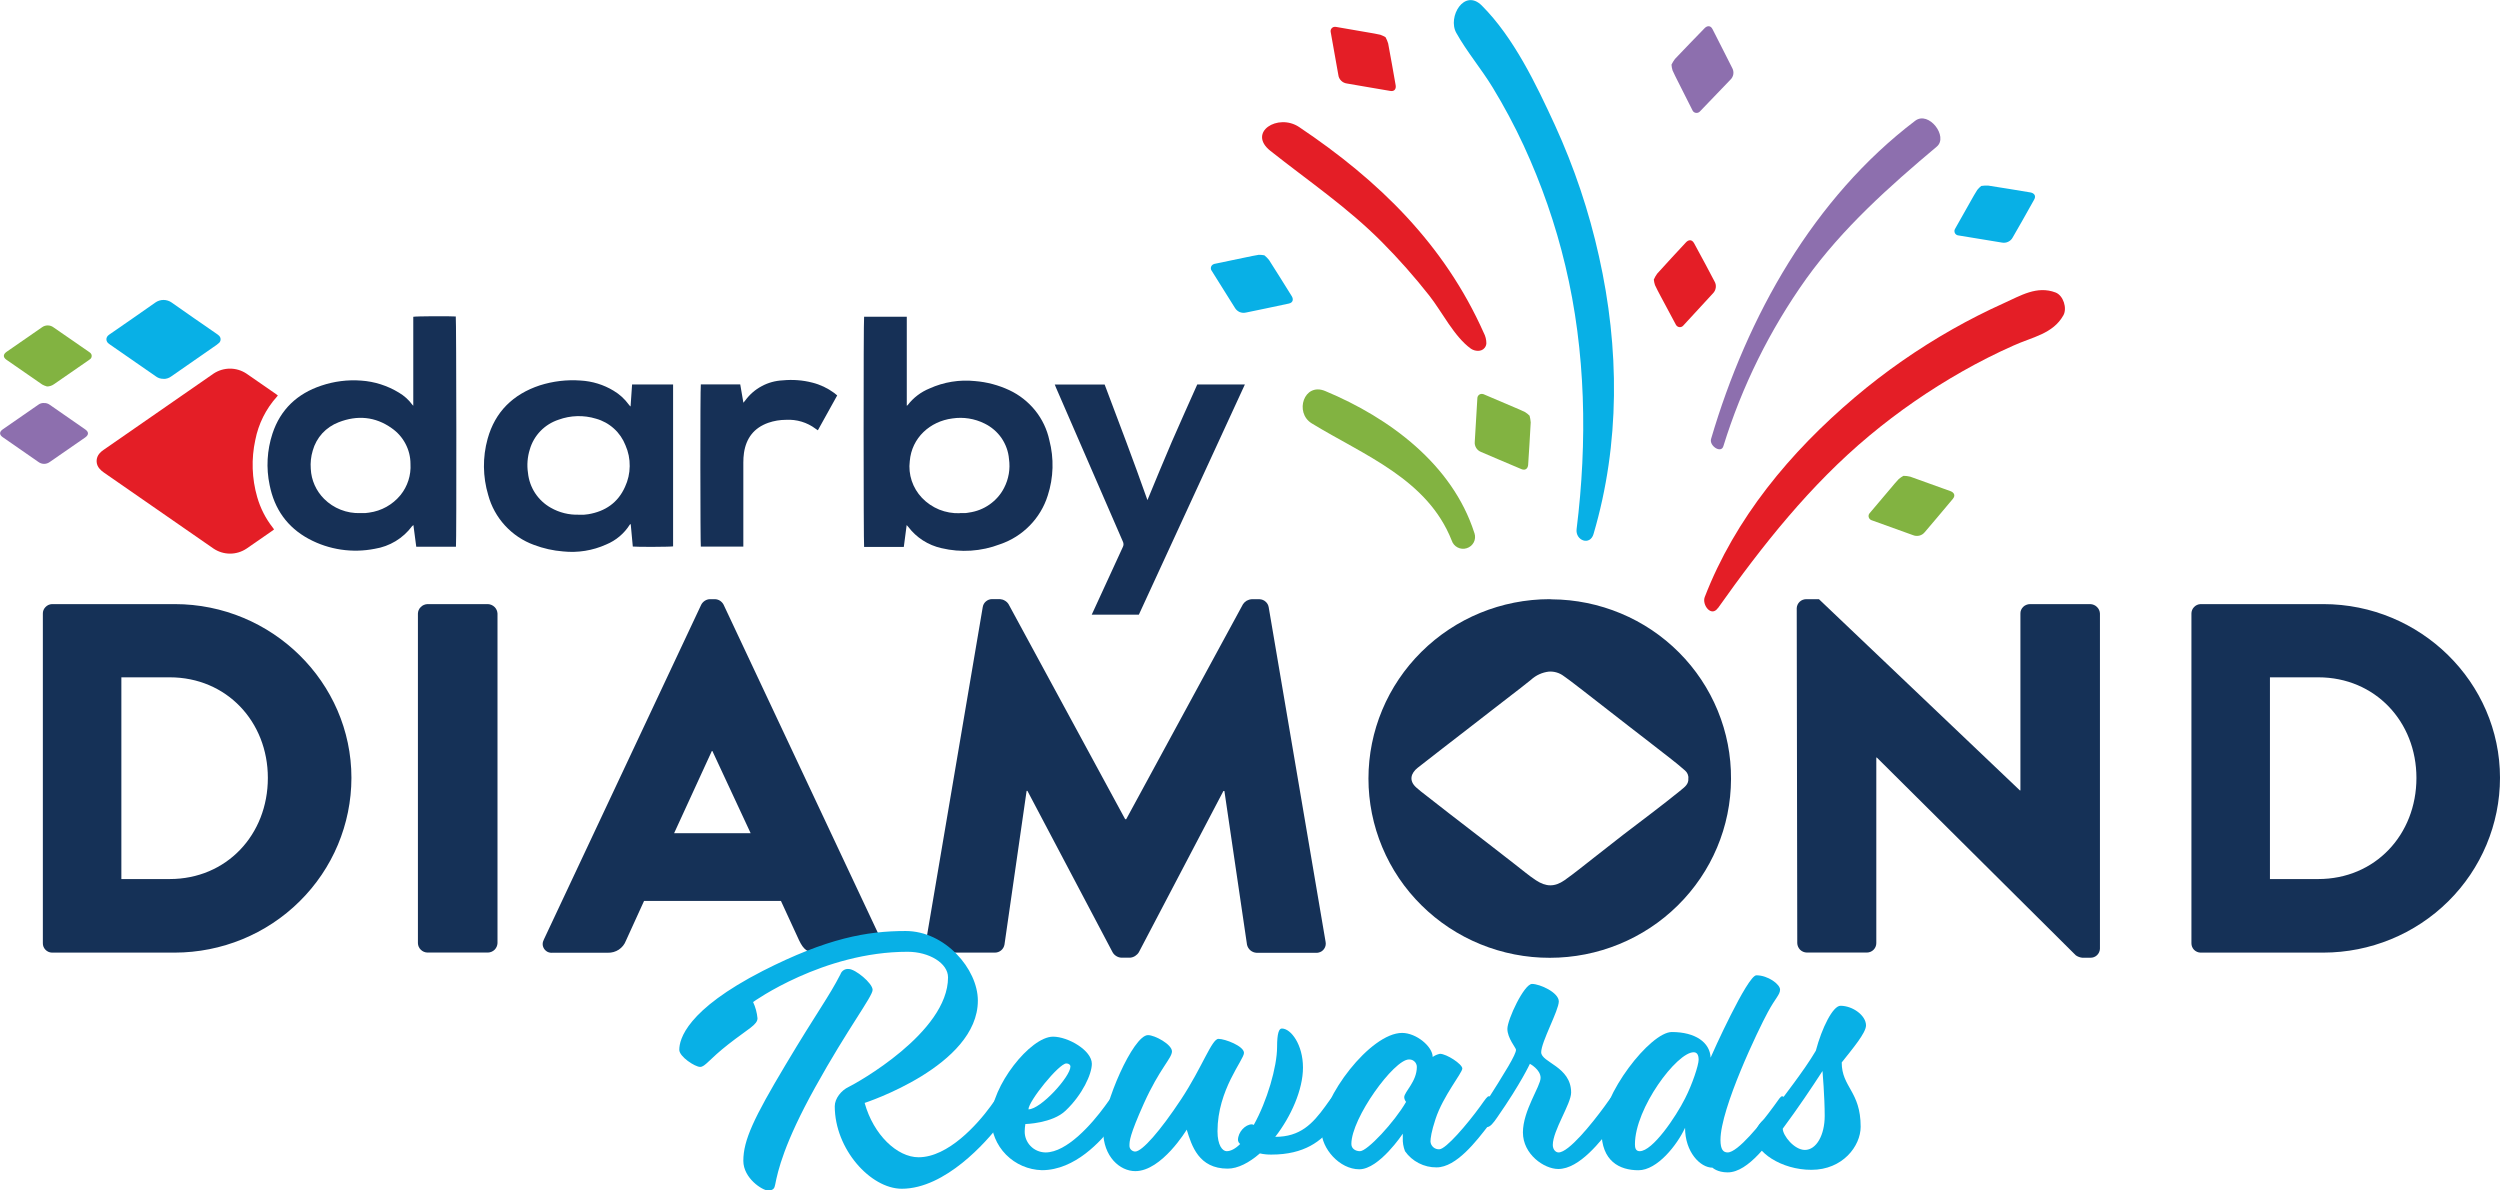 <svg width="42" height="20" viewBox="0 0 42 20" fill="none" xmlns="http://www.w3.org/2000/svg">
<g clip-path="url(#clip0_65_931)">
<path d="M0.72 10.308C0.719 10.268 0.735 10.228 0.764 10.199C0.792 10.169 0.831 10.151 0.872 10.149H2.935C4.568 10.149 5.904 11.463 5.904 13.068C5.903 13.847 5.59 14.593 5.033 15.143C4.477 15.694 3.722 16.003 2.935 16.004H0.872C0.831 16.003 0.791 15.985 0.763 15.955C0.734 15.925 0.719 15.886 0.72 15.845V10.308ZM2.851 14.768C3.807 14.768 4.5 14.023 4.5 13.069C4.5 12.124 3.807 11.379 2.851 11.379H2.039V14.768H2.851Z" fill="#153157"/>
<path d="M7.021 10.308C7.022 10.267 7.039 10.227 7.069 10.198C7.099 10.168 7.139 10.151 7.181 10.149H8.197C8.239 10.151 8.279 10.168 8.309 10.198C8.339 10.227 8.356 10.267 8.358 10.308V15.845C8.356 15.886 8.339 15.926 8.309 15.956C8.279 15.985 8.239 16.002 8.197 16.003H7.181C7.139 16.002 7.099 15.985 7.069 15.955C7.039 15.926 7.022 15.886 7.021 15.845V10.308Z" fill="#153157"/>
<path d="M9.135 15.788L11.781 10.158C11.795 10.132 11.816 10.109 11.841 10.093C11.867 10.076 11.896 10.067 11.927 10.066H12.011C12.041 10.067 12.07 10.076 12.096 10.092C12.121 10.109 12.142 10.131 12.156 10.158L14.803 15.788C14.812 15.805 14.818 15.824 14.82 15.843C14.822 15.863 14.82 15.882 14.815 15.901C14.809 15.919 14.8 15.936 14.787 15.951C14.775 15.966 14.76 15.979 14.742 15.988C14.717 16.002 14.688 16.008 14.659 16.005H13.72C13.568 16.005 13.501 15.957 13.424 15.796L13.12 15.136H10.82L10.515 15.805C10.492 15.866 10.45 15.918 10.396 15.954C10.341 15.99 10.276 16.008 10.211 16.006H9.281C9.254 16.009 9.227 16.004 9.202 15.993C9.178 15.981 9.157 15.963 9.142 15.941C9.127 15.918 9.118 15.892 9.117 15.866C9.116 15.839 9.123 15.812 9.136 15.789L9.135 15.788ZM12.611 13.998L11.968 12.617H11.959L11.325 13.998H12.611Z" fill="#153157"/>
<path d="M16.51 10.199C16.516 10.162 16.534 10.129 16.562 10.105C16.59 10.081 16.625 10.066 16.662 10.065H16.798C16.827 10.067 16.855 10.075 16.88 10.09C16.905 10.104 16.927 10.124 16.943 10.149L18.903 13.763H18.92L20.882 10.151C20.898 10.127 20.919 10.107 20.944 10.092C20.97 10.078 20.998 10.069 21.027 10.067H21.162C21.199 10.069 21.235 10.083 21.262 10.108C21.29 10.132 21.308 10.165 21.314 10.201L22.27 15.823C22.274 15.843 22.274 15.863 22.27 15.883C22.266 15.903 22.259 15.921 22.247 15.938C22.236 15.955 22.222 15.97 22.205 15.981C22.188 15.992 22.169 16 22.149 16.004C22.136 16.007 22.122 16.008 22.109 16.007H21.111C21.073 16.005 21.037 15.991 21.008 15.967C20.979 15.943 20.959 15.909 20.95 15.873L20.57 13.289H20.553L19.133 15.997C19.118 16.022 19.096 16.044 19.071 16.06C19.046 16.076 19.018 16.086 18.988 16.089H18.836C18.806 16.087 18.777 16.077 18.752 16.061C18.726 16.045 18.705 16.023 18.691 15.997L17.261 13.287H17.247L16.875 15.87C16.868 15.908 16.848 15.942 16.819 15.966C16.79 15.991 16.752 16.004 16.714 16.004H15.717C15.676 16.007 15.636 15.993 15.605 15.966C15.574 15.939 15.555 15.901 15.553 15.861C15.552 15.848 15.553 15.834 15.556 15.821L16.51 10.199Z" fill="#153157"/>
<path d="M30.185 10.216C30.187 10.176 30.205 10.137 30.235 10.109C30.265 10.081 30.305 10.066 30.346 10.066H30.558L33.934 13.279H33.943V10.309C33.942 10.288 33.946 10.267 33.954 10.248C33.962 10.229 33.974 10.211 33.989 10.196C34.004 10.181 34.022 10.17 34.041 10.162C34.061 10.154 34.081 10.149 34.103 10.149H35.118C35.16 10.151 35.201 10.168 35.23 10.198C35.26 10.227 35.278 10.267 35.279 10.309V15.94C35.277 15.981 35.259 16.02 35.229 16.048C35.199 16.076 35.16 16.091 35.118 16.09H34.983C34.943 16.086 34.906 16.072 34.873 16.049L31.53 12.726H31.522V15.845C31.522 15.887 31.505 15.927 31.475 15.957C31.445 15.987 31.404 16.003 31.361 16.003H30.355C30.312 16.002 30.272 15.985 30.242 15.956C30.213 15.926 30.195 15.886 30.194 15.845L30.185 10.216Z" fill="#153157"/>
<path d="M36.816 10.308C36.816 10.268 36.831 10.228 36.86 10.199C36.888 10.169 36.927 10.151 36.968 10.149H39.032C40.664 10.149 42 11.463 42 13.068C41.999 13.847 41.686 14.593 41.13 15.143C40.573 15.694 39.819 16.003 39.032 16.004H36.968C36.927 16.003 36.888 15.985 36.859 15.956C36.831 15.926 36.815 15.886 36.816 15.845V10.308ZM38.947 14.768C39.903 14.768 40.596 14.023 40.596 13.069C40.596 12.124 39.903 11.379 38.947 11.379H38.135V14.768H38.947Z" fill="#153157"/>
<path d="M14.024 18.585C14.024 18.454 14.135 18.317 14.258 18.26C14.38 18.202 15.927 17.348 15.927 16.42C15.927 16.181 15.609 15.99 15.25 15.99C13.828 15.988 12.652 16.834 12.652 16.834C12.692 16.92 12.717 17.012 12.726 17.107C12.726 17.217 12.567 17.285 12.239 17.542C11.911 17.798 11.847 17.924 11.762 17.924C11.676 17.924 11.412 17.752 11.412 17.637C11.412 17.459 11.534 16.968 12.815 16.311C13.896 15.761 14.563 15.641 15.215 15.641C15.877 15.641 16.428 16.28 16.428 16.81C16.428 17.911 14.526 18.529 14.526 18.529C14.674 19.064 15.072 19.442 15.432 19.442C15.93 19.442 16.423 18.886 16.641 18.587C16.731 18.461 16.758 18.419 16.787 18.419C16.829 18.419 16.914 18.545 16.914 18.623C16.914 18.702 16.892 18.767 16.781 18.907C16.58 19.169 15.886 19.971 15.149 19.971C14.623 19.969 14.024 19.303 14.024 18.585ZM14.66 16.63C14.66 16.74 14.242 17.279 13.696 18.265C13.171 19.209 13.067 19.675 13.023 19.901C13.012 19.964 12.991 20 12.901 20C12.811 20 12.488 19.796 12.488 19.502C12.488 19.156 12.663 18.784 13.198 17.888C13.733 16.991 13.924 16.75 14.12 16.367C14.129 16.34 14.148 16.315 14.173 16.299C14.198 16.283 14.228 16.276 14.258 16.279C14.369 16.279 14.66 16.518 14.66 16.63Z" fill="#08B0E6"/>
<path d="M16.652 18.795C16.652 18.249 17.309 17.416 17.691 17.416C17.945 17.416 18.343 17.647 18.343 17.872C18.343 18.045 18.184 18.391 17.903 18.658C17.681 18.873 17.226 18.884 17.226 18.884C17.219 18.924 17.216 18.964 17.215 19.004C17.213 19.097 17.248 19.186 17.313 19.253C17.377 19.32 17.466 19.358 17.559 19.361H17.565C17.925 19.361 18.344 18.882 18.561 18.585C18.652 18.459 18.679 18.417 18.707 18.417C18.749 18.417 18.834 18.543 18.834 18.622C18.834 18.7 18.813 18.765 18.701 18.905C18.5 19.167 18.061 19.659 17.504 19.659C17.276 19.653 17.06 19.559 16.901 19.398C16.742 19.237 16.653 19.02 16.652 18.795ZM17.983 17.919C17.983 17.888 17.956 17.866 17.914 17.866C17.791 17.866 17.278 18.5 17.278 18.637C17.484 18.637 17.983 18.087 17.983 17.919Z" fill="#08B0E6"/>
<path d="M19.689 17.663C19.689 17.778 19.482 17.95 19.217 18.538C18.975 19.078 18.975 19.173 18.975 19.246C18.974 19.271 18.983 19.296 19 19.314C19.018 19.333 19.042 19.344 19.067 19.346H19.071C19.187 19.346 19.489 19.004 19.845 18.465C20.2 17.925 20.358 17.453 20.47 17.453C20.581 17.453 20.899 17.574 20.899 17.689C20.899 17.804 20.454 18.307 20.454 19.005C20.454 19.244 20.539 19.34 20.608 19.34C20.676 19.34 20.756 19.298 20.835 19.219C20.824 19.211 20.815 19.201 20.809 19.189C20.802 19.177 20.799 19.164 20.798 19.151C20.798 19.02 20.921 18.889 21.032 18.889C21.043 18.89 21.054 18.893 21.063 18.899C21.286 18.501 21.455 17.924 21.455 17.589C21.455 17.358 21.487 17.279 21.535 17.279C21.689 17.279 21.89 17.552 21.89 17.935C21.89 18.307 21.689 18.758 21.424 19.099C21.842 19.099 22.049 18.884 22.266 18.585C22.356 18.459 22.383 18.417 22.411 18.417C22.454 18.417 22.538 18.543 22.538 18.622C22.538 18.701 22.512 18.753 22.401 18.904C22.207 19.172 21.908 19.397 21.362 19.397C21.296 19.398 21.23 19.392 21.166 19.377C20.986 19.534 20.795 19.633 20.625 19.633C20.138 19.633 20.021 19.25 19.937 18.978C19.937 18.978 19.518 19.675 19.073 19.675C18.818 19.675 18.533 19.436 18.533 18.994C18.533 18.552 19.037 17.39 19.286 17.39C19.403 17.39 19.689 17.547 19.689 17.663Z" fill="#08B0E6"/>
<path d="M23.604 19.34C23.576 19.268 23.563 19.191 23.567 19.114V19.046C23.567 19.046 23.17 19.644 22.836 19.644C22.503 19.644 22.2 19.293 22.2 18.994C22.2 18.438 23.023 17.353 23.555 17.353C23.796 17.353 24.069 17.584 24.069 17.757C24.105 17.731 24.147 17.713 24.191 17.704C24.302 17.704 24.567 17.877 24.567 17.951C24.567 18.024 24.244 18.412 24.117 18.799C24.047 19.01 24.032 19.125 24.032 19.177C24.034 19.214 24.051 19.248 24.079 19.273C24.106 19.297 24.143 19.31 24.18 19.308C24.291 19.308 24.652 18.884 24.869 18.585C24.959 18.459 24.986 18.417 25.014 18.417C25.056 18.417 25.141 18.543 25.141 18.622C25.141 18.7 25.12 18.765 25.009 18.904C24.807 19.166 24.468 19.612 24.134 19.612C24.03 19.613 23.928 19.589 23.835 19.541C23.743 19.494 23.663 19.425 23.604 19.34ZM22.703 19.219C22.703 19.298 22.773 19.34 22.848 19.34C22.971 19.34 23.426 18.852 23.622 18.512C23.604 18.489 23.592 18.462 23.591 18.433C23.591 18.344 23.803 18.171 23.803 17.924C23.803 17.908 23.8 17.892 23.793 17.876C23.787 17.861 23.778 17.847 23.766 17.836C23.754 17.824 23.74 17.815 23.725 17.808C23.71 17.802 23.693 17.799 23.677 17.799H23.67C23.419 17.799 22.703 18.784 22.703 19.219Z" fill="#08B0E6"/>
<path d="M24.977 18.936C24.919 18.936 24.831 18.821 24.831 18.758C24.831 18.705 24.89 18.637 24.922 18.585C25.3 17.993 25.469 17.715 25.469 17.636C25.469 17.605 25.324 17.442 25.324 17.285C25.324 17.128 25.605 16.53 25.738 16.53C25.87 16.53 26.188 16.674 26.188 16.824C26.188 16.974 25.892 17.505 25.892 17.678C25.892 17.851 26.395 17.917 26.395 18.355C26.395 18.543 26.087 18.994 26.087 19.235C26.087 19.313 26.136 19.361 26.184 19.361C26.354 19.361 26.741 18.882 26.958 18.585C27.048 18.459 27.075 18.417 27.103 18.417C27.146 18.417 27.23 18.543 27.23 18.622C27.23 18.7 27.209 18.765 27.098 18.905C26.897 19.167 26.536 19.639 26.179 19.639C25.941 19.639 25.585 19.392 25.585 19.025C25.585 18.658 25.882 18.249 25.882 18.108C25.882 17.967 25.702 17.872 25.702 17.872C25.702 17.872 25.553 18.197 25.156 18.768C25.088 18.868 25.034 18.936 24.977 18.936Z" fill="#08B0E6"/>
<path d="M29.799 18.585C29.889 18.459 29.915 18.417 29.941 18.417C29.984 18.417 30.069 18.543 30.069 18.622C30.069 18.7 30.047 18.765 29.936 18.904C29.735 19.166 29.38 19.696 29.025 19.696C28.85 19.696 28.77 19.617 28.77 19.617C28.564 19.617 28.309 19.355 28.309 18.947C28.177 19.234 27.843 19.66 27.526 19.66C27.208 19.66 26.905 19.508 26.905 19.005C26.905 18.387 27.728 17.338 28.087 17.338C28.479 17.338 28.728 17.511 28.738 17.769C28.765 17.701 29.359 16.385 29.507 16.385C29.703 16.385 29.905 16.537 29.905 16.625C29.905 16.712 29.83 16.761 29.698 17.007C29.544 17.29 28.904 18.62 28.904 19.151C28.904 19.314 28.952 19.361 29.025 19.361C29.194 19.361 29.581 18.884 29.799 18.585ZM27.467 19.224C27.467 19.282 27.478 19.34 27.547 19.34C27.764 19.34 28.151 18.768 28.309 18.454C28.432 18.214 28.537 17.893 28.537 17.804C28.537 17.715 28.506 17.678 28.453 17.678C28.172 17.678 27.467 18.616 27.467 19.224H27.467Z" fill="#08B0E6"/>
<path d="M29.484 19.088C29.488 19.016 29.513 18.948 29.555 18.889C29.597 18.831 29.655 18.785 29.722 18.758C29.971 18.407 30.3 18.003 30.506 17.652C30.607 17.269 30.793 16.897 30.92 16.897C31.126 16.897 31.349 17.06 31.349 17.227C31.349 17.353 31.121 17.621 30.941 17.849C30.941 18.268 31.259 18.332 31.259 18.929C31.259 19.254 30.957 19.653 30.432 19.653C29.925 19.654 29.484 19.35 29.484 19.088ZM30.321 19.319C30.517 19.319 30.655 19.067 30.655 18.747C30.655 18.427 30.618 17.993 30.618 17.993C30.432 18.28 30.21 18.611 29.95 18.962C29.952 19.078 30.143 19.319 30.323 19.319H30.321Z" fill="#08B0E6"/>
<path d="M16.124 8.62C16.154 8.62 16.184 8.62 16.214 8.62C16.235 8.618 16.257 8.616 16.279 8.611C16.403 8.594 16.522 8.548 16.624 8.476C16.727 8.404 16.811 8.309 16.868 8.198C16.946 8.048 16.975 7.878 16.951 7.711C16.941 7.586 16.897 7.465 16.826 7.36C16.754 7.256 16.656 7.172 16.542 7.116C16.374 7.032 16.184 7.002 15.999 7.03C15.627 7.078 15.316 7.353 15.284 7.748C15.27 7.859 15.282 7.972 15.317 8.078C15.353 8.185 15.411 8.282 15.489 8.364C15.57 8.449 15.669 8.516 15.778 8.561C15.888 8.605 16.006 8.626 16.124 8.622V8.62ZM15.234 5.321V6.817C15.242 6.811 15.247 6.809 15.249 6.806C15.344 6.682 15.471 6.585 15.617 6.526C15.855 6.418 16.119 6.375 16.38 6.402C16.58 6.418 16.775 6.47 16.957 6.555C17.126 6.634 17.275 6.752 17.392 6.897C17.509 7.043 17.59 7.213 17.629 7.395C17.709 7.701 17.7 8.024 17.602 8.325C17.543 8.514 17.439 8.687 17.3 8.829C17.16 8.972 16.989 9.08 16.799 9.144C16.486 9.264 16.143 9.287 15.817 9.209C15.593 9.159 15.395 9.032 15.258 8.85C15.252 8.841 15.245 8.834 15.232 8.821C15.216 8.948 15.2 9.067 15.184 9.188H14.517C14.507 9.155 14.505 5.381 14.517 5.321H15.234Z" fill="#163056"/>
<path d="M6.051 8.62C6.079 8.62 6.107 8.62 6.135 8.62C6.157 8.618 6.179 8.616 6.201 8.612C6.408 8.584 6.596 8.479 6.728 8.318C6.848 8.17 6.908 7.982 6.896 7.792C6.896 7.675 6.867 7.559 6.812 7.455C6.757 7.35 6.678 7.261 6.58 7.193C6.305 6.997 6 6.972 5.689 7.094C5.584 7.134 5.49 7.198 5.414 7.28C5.339 7.363 5.284 7.462 5.254 7.57C5.224 7.669 5.213 7.774 5.221 7.877C5.23 8.067 5.31 8.246 5.445 8.381C5.524 8.46 5.618 8.522 5.723 8.563C5.827 8.604 5.939 8.624 6.051 8.62ZM7.661 9.185H6.993C6.977 9.065 6.962 8.946 6.945 8.82C6.936 8.827 6.928 8.834 6.921 8.842C6.771 9.044 6.546 9.18 6.295 9.22C5.919 9.294 5.528 9.236 5.19 9.055C4.825 8.859 4.61 8.551 4.53 8.15C4.469 7.862 4.486 7.563 4.578 7.283C4.712 6.879 4.993 6.613 5.4 6.478C5.614 6.406 5.841 6.377 6.066 6.394C6.292 6.409 6.51 6.479 6.703 6.597C6.789 6.648 6.865 6.715 6.924 6.796C6.93 6.803 6.936 6.81 6.943 6.817C6.943 6.738 6.943 6.668 6.943 6.597C6.943 6.527 6.943 6.454 6.943 6.384V5.322C6.981 5.312 7.563 5.309 7.657 5.317C7.667 5.349 7.671 9.115 7.66 9.185" fill="#163056"/>
<path d="M9.72 8.647C9.751 8.647 9.783 8.647 9.814 8.647C9.837 8.646 9.86 8.643 9.883 8.639C10.17 8.591 10.382 8.444 10.5 8.18C10.551 8.071 10.578 7.952 10.579 7.832C10.581 7.711 10.557 7.592 10.508 7.481C10.466 7.374 10.4 7.277 10.314 7.2C10.228 7.122 10.125 7.065 10.013 7.034C9.807 6.971 9.586 6.977 9.384 7.051C9.269 7.089 9.164 7.154 9.08 7.241C8.996 7.328 8.934 7.434 8.901 7.55C8.861 7.677 8.85 7.812 8.87 7.944C8.882 8.065 8.923 8.181 8.989 8.283C9.056 8.385 9.146 8.47 9.253 8.53C9.396 8.612 9.559 8.652 9.724 8.647H9.72ZM10.594 6.825C10.603 6.697 10.611 6.579 10.619 6.459H11.308V9.179C11.275 9.188 10.698 9.191 10.631 9.182C10.62 9.057 10.608 8.932 10.596 8.804C10.588 8.808 10.583 8.81 10.581 8.813C10.487 8.963 10.348 9.08 10.183 9.148C9.957 9.25 9.707 9.29 9.46 9.264C9.293 9.251 9.129 9.214 8.972 9.155C8.785 9.087 8.618 8.975 8.484 8.829C8.35 8.683 8.253 8.507 8.202 8.317C8.11 8.009 8.106 7.682 8.192 7.372C8.318 6.917 8.62 6.623 9.069 6.474C9.29 6.404 9.522 6.376 9.754 6.393C9.95 6.404 10.14 6.462 10.308 6.564C10.408 6.623 10.494 6.702 10.562 6.795C10.567 6.802 10.573 6.809 10.587 6.825" fill="#163056"/>
<path d="M4.668 6.645C4.662 6.652 4.658 6.659 4.652 6.664C4.467 6.87 4.342 7.121 4.289 7.392C4.22 7.709 4.231 8.039 4.321 8.351C4.374 8.536 4.462 8.71 4.581 8.862C4.586 8.87 4.592 8.877 4.598 8.885C4.6 8.889 4.601 8.892 4.603 8.896C4.591 8.905 4.578 8.914 4.566 8.923L4.143 9.216C4.061 9.271 3.964 9.301 3.865 9.301C3.766 9.301 3.669 9.271 3.587 9.216L1.747 7.94C1.719 7.922 1.695 7.9 1.673 7.875C1.641 7.84 1.623 7.794 1.623 7.746C1.623 7.698 1.641 7.652 1.673 7.616C1.693 7.594 1.715 7.574 1.74 7.558L3.59 6.275C3.671 6.222 3.767 6.193 3.864 6.193C3.962 6.193 4.057 6.222 4.138 6.275C4.307 6.391 4.474 6.508 4.642 6.624C4.651 6.63 4.659 6.638 4.668 6.645Z" fill="#E41E26"/>
<path d="M19.133 10.326H18.341L18.363 10.279C18.529 9.915 18.697 9.552 18.864 9.189C18.871 9.175 18.875 9.16 18.875 9.144C18.875 9.128 18.871 9.112 18.864 9.098C18.49 8.237 18.116 7.376 17.742 6.515C17.735 6.498 17.728 6.481 17.72 6.46H18.558C18.8 7.101 19.046 7.746 19.277 8.402C19.416 8.067 19.548 7.743 19.687 7.421C19.827 7.098 19.971 6.781 20.114 6.459H20.914L19.133 10.326Z" fill="#163056"/>
<path d="M11.773 6.458H12.436L12.489 6.766C12.503 6.749 12.513 6.739 12.52 6.728C12.593 6.628 12.687 6.546 12.796 6.488C12.904 6.429 13.025 6.396 13.149 6.39C13.316 6.374 13.485 6.386 13.647 6.428C13.779 6.461 13.903 6.52 14.012 6.6C14.03 6.613 14.046 6.628 14.065 6.643C13.956 6.84 13.848 7.032 13.74 7.229C13.725 7.218 13.713 7.211 13.702 7.203C13.56 7.096 13.384 7.043 13.206 7.053C13.104 7.053 13.003 7.07 12.907 7.103C12.665 7.189 12.536 7.362 12.499 7.607C12.491 7.661 12.488 7.715 12.488 7.769C12.488 8.221 12.488 8.673 12.488 9.124V9.183H11.774C11.765 9.151 11.762 6.523 11.774 6.455" fill="#163056"/>
<path d="M2.75 6.364C2.705 6.366 2.66 6.353 2.624 6.327C2.366 6.146 2.106 5.966 1.844 5.786C1.834 5.779 1.824 5.771 1.815 5.763C1.807 5.755 1.8 5.746 1.796 5.736C1.791 5.726 1.788 5.715 1.788 5.704C1.787 5.693 1.789 5.682 1.793 5.671C1.797 5.661 1.803 5.652 1.81 5.643L1.815 5.638C1.828 5.627 1.841 5.616 1.856 5.607C2.106 5.433 2.359 5.261 2.608 5.084C2.648 5.055 2.697 5.039 2.747 5.039C2.797 5.039 2.846 5.055 2.886 5.084C3.135 5.261 3.387 5.433 3.638 5.607C3.654 5.617 3.668 5.629 3.682 5.642C3.689 5.65 3.696 5.659 3.7 5.669C3.704 5.679 3.706 5.69 3.706 5.701C3.706 5.711 3.704 5.722 3.7 5.732C3.696 5.742 3.689 5.752 3.682 5.759C3.67 5.771 3.656 5.782 3.642 5.792L2.878 6.323C2.841 6.351 2.796 6.366 2.75 6.366" fill="#08B0E6"/>
<path d="M0.785 6.491C0.758 6.484 0.733 6.473 0.709 6.46C0.508 6.322 0.309 6.184 0.11 6.045C0.049 6.003 0.05 5.954 0.11 5.911C0.307 5.774 0.506 5.636 0.705 5.499C0.733 5.478 0.767 5.467 0.801 5.467C0.836 5.467 0.87 5.478 0.898 5.499C1.097 5.636 1.295 5.773 1.494 5.911L1.509 5.922C1.516 5.927 1.523 5.933 1.528 5.941C1.534 5.948 1.537 5.957 1.539 5.965C1.541 5.974 1.541 5.984 1.539 5.993C1.538 6.002 1.534 6.01 1.529 6.018C1.523 6.026 1.516 6.033 1.508 6.038L1.489 6.052L0.905 6.456C0.87 6.481 0.828 6.493 0.785 6.493" fill="#82B341"/>
<path d="M0.737 6.771C0.772 6.769 0.806 6.779 0.834 6.799C1.033 6.938 1.233 7.075 1.433 7.215C1.493 7.257 1.493 7.305 1.433 7.348C1.235 7.485 1.037 7.623 0.838 7.76C0.81 7.781 0.776 7.793 0.741 7.793C0.706 7.793 0.672 7.781 0.644 7.76C0.444 7.622 0.245 7.483 0.045 7.344C-0.013 7.304 -0.013 7.255 0.045 7.214C0.245 7.075 0.445 6.937 0.644 6.799C0.671 6.779 0.704 6.769 0.738 6.77" fill="#8D6FAE"/>
<path d="M26.034 10.066C25.226 10.067 24.452 10.384 23.881 10.95C23.31 11.515 22.99 12.281 22.99 13.08C22.99 13.476 23.069 13.868 23.222 14.233C23.375 14.599 23.599 14.931 23.882 15.21C24.165 15.49 24.501 15.712 24.871 15.863C25.241 16.014 25.637 16.092 26.037 16.091C26.843 16.091 27.616 15.775 28.186 15.212C28.757 14.649 29.079 13.886 29.081 13.088C29.084 12.694 29.008 12.304 28.858 11.939C28.708 11.574 28.487 11.242 28.208 10.962C27.928 10.681 27.596 10.458 27.229 10.305C26.862 10.152 26.468 10.071 26.07 10.069L26.034 10.066ZM28.244 13.271C28.079 13.406 27.909 13.536 27.74 13.666C27.582 13.787 27.424 13.905 27.266 14.027C27.109 14.148 26.948 14.276 26.788 14.401C26.621 14.531 26.457 14.666 26.284 14.788C26.119 14.903 25.974 14.901 25.803 14.788C25.681 14.708 25.57 14.612 25.454 14.523C25.327 14.425 25.2 14.326 25.073 14.227L24.678 13.922C24.566 13.836 24.453 13.75 24.342 13.663C24.211 13.562 24.08 13.46 23.951 13.358C23.896 13.315 23.84 13.274 23.79 13.227C23.665 13.113 23.703 12.988 23.819 12.897C23.954 12.791 24.089 12.685 24.225 12.581C24.366 12.472 24.507 12.363 24.648 12.254L25.04 11.95L25.376 11.69C25.491 11.601 25.608 11.513 25.721 11.42C25.804 11.344 25.909 11.296 26.021 11.283C26.111 11.277 26.2 11.304 26.271 11.358C26.389 11.441 26.502 11.531 26.617 11.619C26.731 11.707 26.845 11.796 26.959 11.885L27.351 12.19C27.462 12.276 27.574 12.362 27.686 12.449C27.817 12.55 27.948 12.651 28.078 12.754C28.156 12.816 28.234 12.878 28.309 12.945C28.328 12.961 28.343 12.982 28.353 13.005C28.363 13.028 28.367 13.054 28.364 13.079C28.372 13.171 28.304 13.222 28.244 13.27V13.271Z" fill="#153157"/>
<path d="M28.862 10.216C29.603 9.169 30.413 8.145 31.407 7.318C31.893 6.913 32.415 6.553 32.966 6.24C33.246 6.081 33.532 5.936 33.825 5.806C34.141 5.662 34.489 5.611 34.665 5.297C34.731 5.179 34.665 4.965 34.534 4.914C34.22 4.795 33.95 4.965 33.659 5.096C33.368 5.227 33.081 5.373 32.802 5.531C32.22 5.861 31.67 6.244 31.161 6.675C30.075 7.595 29.151 8.706 28.639 10.032C28.591 10.161 28.749 10.373 28.86 10.216L28.862 10.216Z" fill="#E41E26"/>
<path d="M28.952 7.498C29.263 6.492 29.733 5.541 30.346 4.681C30.954 3.836 31.735 3.137 32.538 2.463C32.737 2.296 32.403 1.856 32.175 2.029C30.469 3.324 29.353 5.31 28.746 7.374C28.712 7.49 28.913 7.623 28.952 7.498Z" fill="#8D6FAE"/>
<path d="M26.772 8.969C27.219 7.452 27.208 5.846 26.863 4.308C26.695 3.549 26.447 2.811 26.123 2.103C25.809 1.421 25.432 0.631 24.895 0.094C24.6 -0.202 24.315 0.285 24.466 0.553C24.643 0.87 24.886 1.156 25.076 1.468C25.268 1.783 25.442 2.109 25.597 2.443C25.897 3.093 26.133 3.77 26.298 4.465C26.643 5.908 26.669 7.421 26.487 8.889C26.463 9.08 26.712 9.176 26.772 8.97V8.969Z" fill="#08B0E6"/>
<path d="M24.767 8.947C24.398 7.803 23.349 7.022 22.263 6.569C21.906 6.42 21.742 6.933 22.038 7.113C22.917 7.65 23.982 8.048 24.389 9.081C24.397 9.106 24.41 9.129 24.427 9.149C24.444 9.169 24.464 9.185 24.488 9.197C24.511 9.209 24.537 9.217 24.563 9.219C24.589 9.221 24.616 9.218 24.641 9.21C24.692 9.194 24.734 9.159 24.759 9.112C24.783 9.066 24.788 9.011 24.772 8.961C24.772 8.957 24.769 8.952 24.767 8.947Z" fill="#82B341"/>
<path d="M24.971 5.768C24.971 5.707 24.956 5.646 24.927 5.592C24.267 4.111 23.172 3.037 21.825 2.134C21.47 1.897 20.951 2.223 21.342 2.534C21.98 3.04 22.642 3.487 23.218 4.068C23.5 4.352 23.765 4.652 24.012 4.966C24.224 5.235 24.43 5.656 24.71 5.857C24.779 5.905 24.888 5.912 24.94 5.846C24.959 5.824 24.969 5.797 24.971 5.768Z" fill="#E41E26"/>
<path d="M27.784 4.697C27.799 4.662 27.818 4.628 27.841 4.597C28 4.42 28.163 4.246 28.325 4.071C28.363 4.03 28.421 4.015 28.46 4.085L28.654 4.444C28.704 4.54 28.754 4.635 28.804 4.728C28.823 4.76 28.83 4.796 28.825 4.832C28.82 4.868 28.804 4.902 28.778 4.928C28.611 5.11 28.443 5.293 28.275 5.474C28.261 5.488 28.242 5.496 28.222 5.496C28.202 5.496 28.183 5.488 28.169 5.474C28.165 5.47 28.161 5.465 28.157 5.459L27.896 4.971C27.865 4.911 27.832 4.852 27.804 4.79C27.794 4.76 27.787 4.728 27.784 4.697Z" fill="#E41E26"/>
<path d="M33.285 3.124C33.324 3.118 33.363 3.116 33.402 3.118C33.639 3.154 33.875 3.194 34.112 3.233C34.168 3.243 34.213 3.285 34.174 3.353L33.974 3.709C33.921 3.804 33.868 3.895 33.814 3.988C33.798 4.02 33.771 4.046 33.737 4.062C33.704 4.078 33.667 4.082 33.631 4.075L32.894 3.954C32.884 3.952 32.875 3.949 32.867 3.943C32.859 3.938 32.852 3.931 32.846 3.922C32.841 3.914 32.837 3.905 32.836 3.895C32.834 3.886 32.834 3.876 32.836 3.866C32.837 3.86 32.84 3.854 32.843 3.848C32.933 3.689 33.024 3.528 33.115 3.366C33.148 3.308 33.181 3.248 33.218 3.191C33.238 3.166 33.26 3.144 33.285 3.124Z" fill="#08B0E6"/>
<path d="M28.081 1.086C28.098 1.052 28.117 1.02 28.14 0.99C28.304 0.817 28.471 0.645 28.637 0.474C28.676 0.433 28.736 0.42 28.771 0.491C28.833 0.612 28.894 0.733 28.956 0.855C29.005 0.95 29.053 1.046 29.101 1.142C29.119 1.174 29.125 1.21 29.12 1.246C29.114 1.282 29.097 1.315 29.07 1.34C28.898 1.519 28.727 1.697 28.555 1.876C28.541 1.889 28.522 1.897 28.502 1.897C28.482 1.897 28.463 1.889 28.449 1.876C28.445 1.871 28.441 1.865 28.437 1.86C28.354 1.695 28.271 1.531 28.188 1.366C28.158 1.305 28.126 1.245 28.099 1.183C28.089 1.151 28.083 1.119 28.081 1.086Z" fill="#8D6FAE"/>
<path d="M31.978 7.994C32.017 7.994 32.055 7.999 32.092 8.008C32.319 8.088 32.544 8.17 32.77 8.252C32.823 8.272 32.859 8.32 32.808 8.381L32.545 8.694C32.476 8.776 32.406 8.858 32.337 8.939C32.314 8.968 32.283 8.989 32.247 8.998C32.212 9.007 32.174 9.005 32.14 8.991C31.906 8.907 31.672 8.823 31.438 8.738C31.42 8.73 31.405 8.716 31.398 8.698C31.39 8.68 31.39 8.66 31.397 8.642C31.4 8.636 31.403 8.63 31.407 8.625C31.526 8.483 31.646 8.342 31.765 8.202C31.809 8.15 31.852 8.097 31.899 8.048C31.924 8.027 31.95 8.009 31.978 7.994Z" fill="#82B341"/>
<path d="M25.697 6.984C25.707 7.021 25.713 7.058 25.716 7.096C25.704 7.335 25.688 7.57 25.673 7.807C25.67 7.863 25.633 7.912 25.559 7.881L25.179 7.72C25.082 7.678 24.981 7.636 24.882 7.593C24.848 7.58 24.819 7.556 24.8 7.525C24.781 7.494 24.772 7.458 24.776 7.422C24.79 7.176 24.804 6.929 24.82 6.684C24.822 6.664 24.832 6.646 24.847 6.634C24.863 6.621 24.882 6.616 24.902 6.618C24.909 6.618 24.915 6.62 24.922 6.622C25.092 6.694 25.263 6.767 25.434 6.84C25.497 6.867 25.56 6.893 25.621 6.923C25.649 6.94 25.674 6.961 25.697 6.984Z" fill="#82B341"/>
<path d="M21.241 4.289C21.271 4.313 21.298 4.34 21.321 4.37C21.45 4.571 21.575 4.773 21.701 4.975C21.731 5.023 21.728 5.084 21.652 5.1L21.25 5.185C21.144 5.207 21.038 5.23 20.932 5.251C20.896 5.259 20.859 5.256 20.825 5.242C20.792 5.227 20.764 5.202 20.746 5.171C20.614 4.961 20.483 4.752 20.352 4.542C20.342 4.525 20.34 4.505 20.345 4.486C20.351 4.467 20.363 4.451 20.381 4.442C20.386 4.438 20.393 4.436 20.399 4.434C20.581 4.396 20.763 4.358 20.945 4.32C21.012 4.307 21.079 4.291 21.147 4.281C21.178 4.281 21.21 4.283 21.241 4.289Z" fill="#08B0E6"/>
<path d="M23.277 0.625C23.296 0.659 23.31 0.694 23.321 0.73C23.365 0.964 23.406 1.198 23.447 1.432C23.457 1.487 23.432 1.543 23.353 1.527L22.948 1.458C22.842 1.44 22.735 1.422 22.629 1.403C22.592 1.398 22.558 1.382 22.532 1.356C22.505 1.33 22.488 1.296 22.484 1.259L22.355 0.534C22.352 0.514 22.357 0.495 22.369 0.479C22.381 0.464 22.399 0.453 22.419 0.451C22.426 0.45 22.432 0.45 22.439 0.451L22.989 0.546C23.056 0.558 23.124 0.568 23.19 0.584C23.221 0.595 23.25 0.609 23.277 0.625Z" fill="#E41E26"/>
</g>
<defs>
<clipPath id="clip0_65_931">
<rect width="42" height="20" fill="white"/>
</clipPath>
</defs>
</svg>
